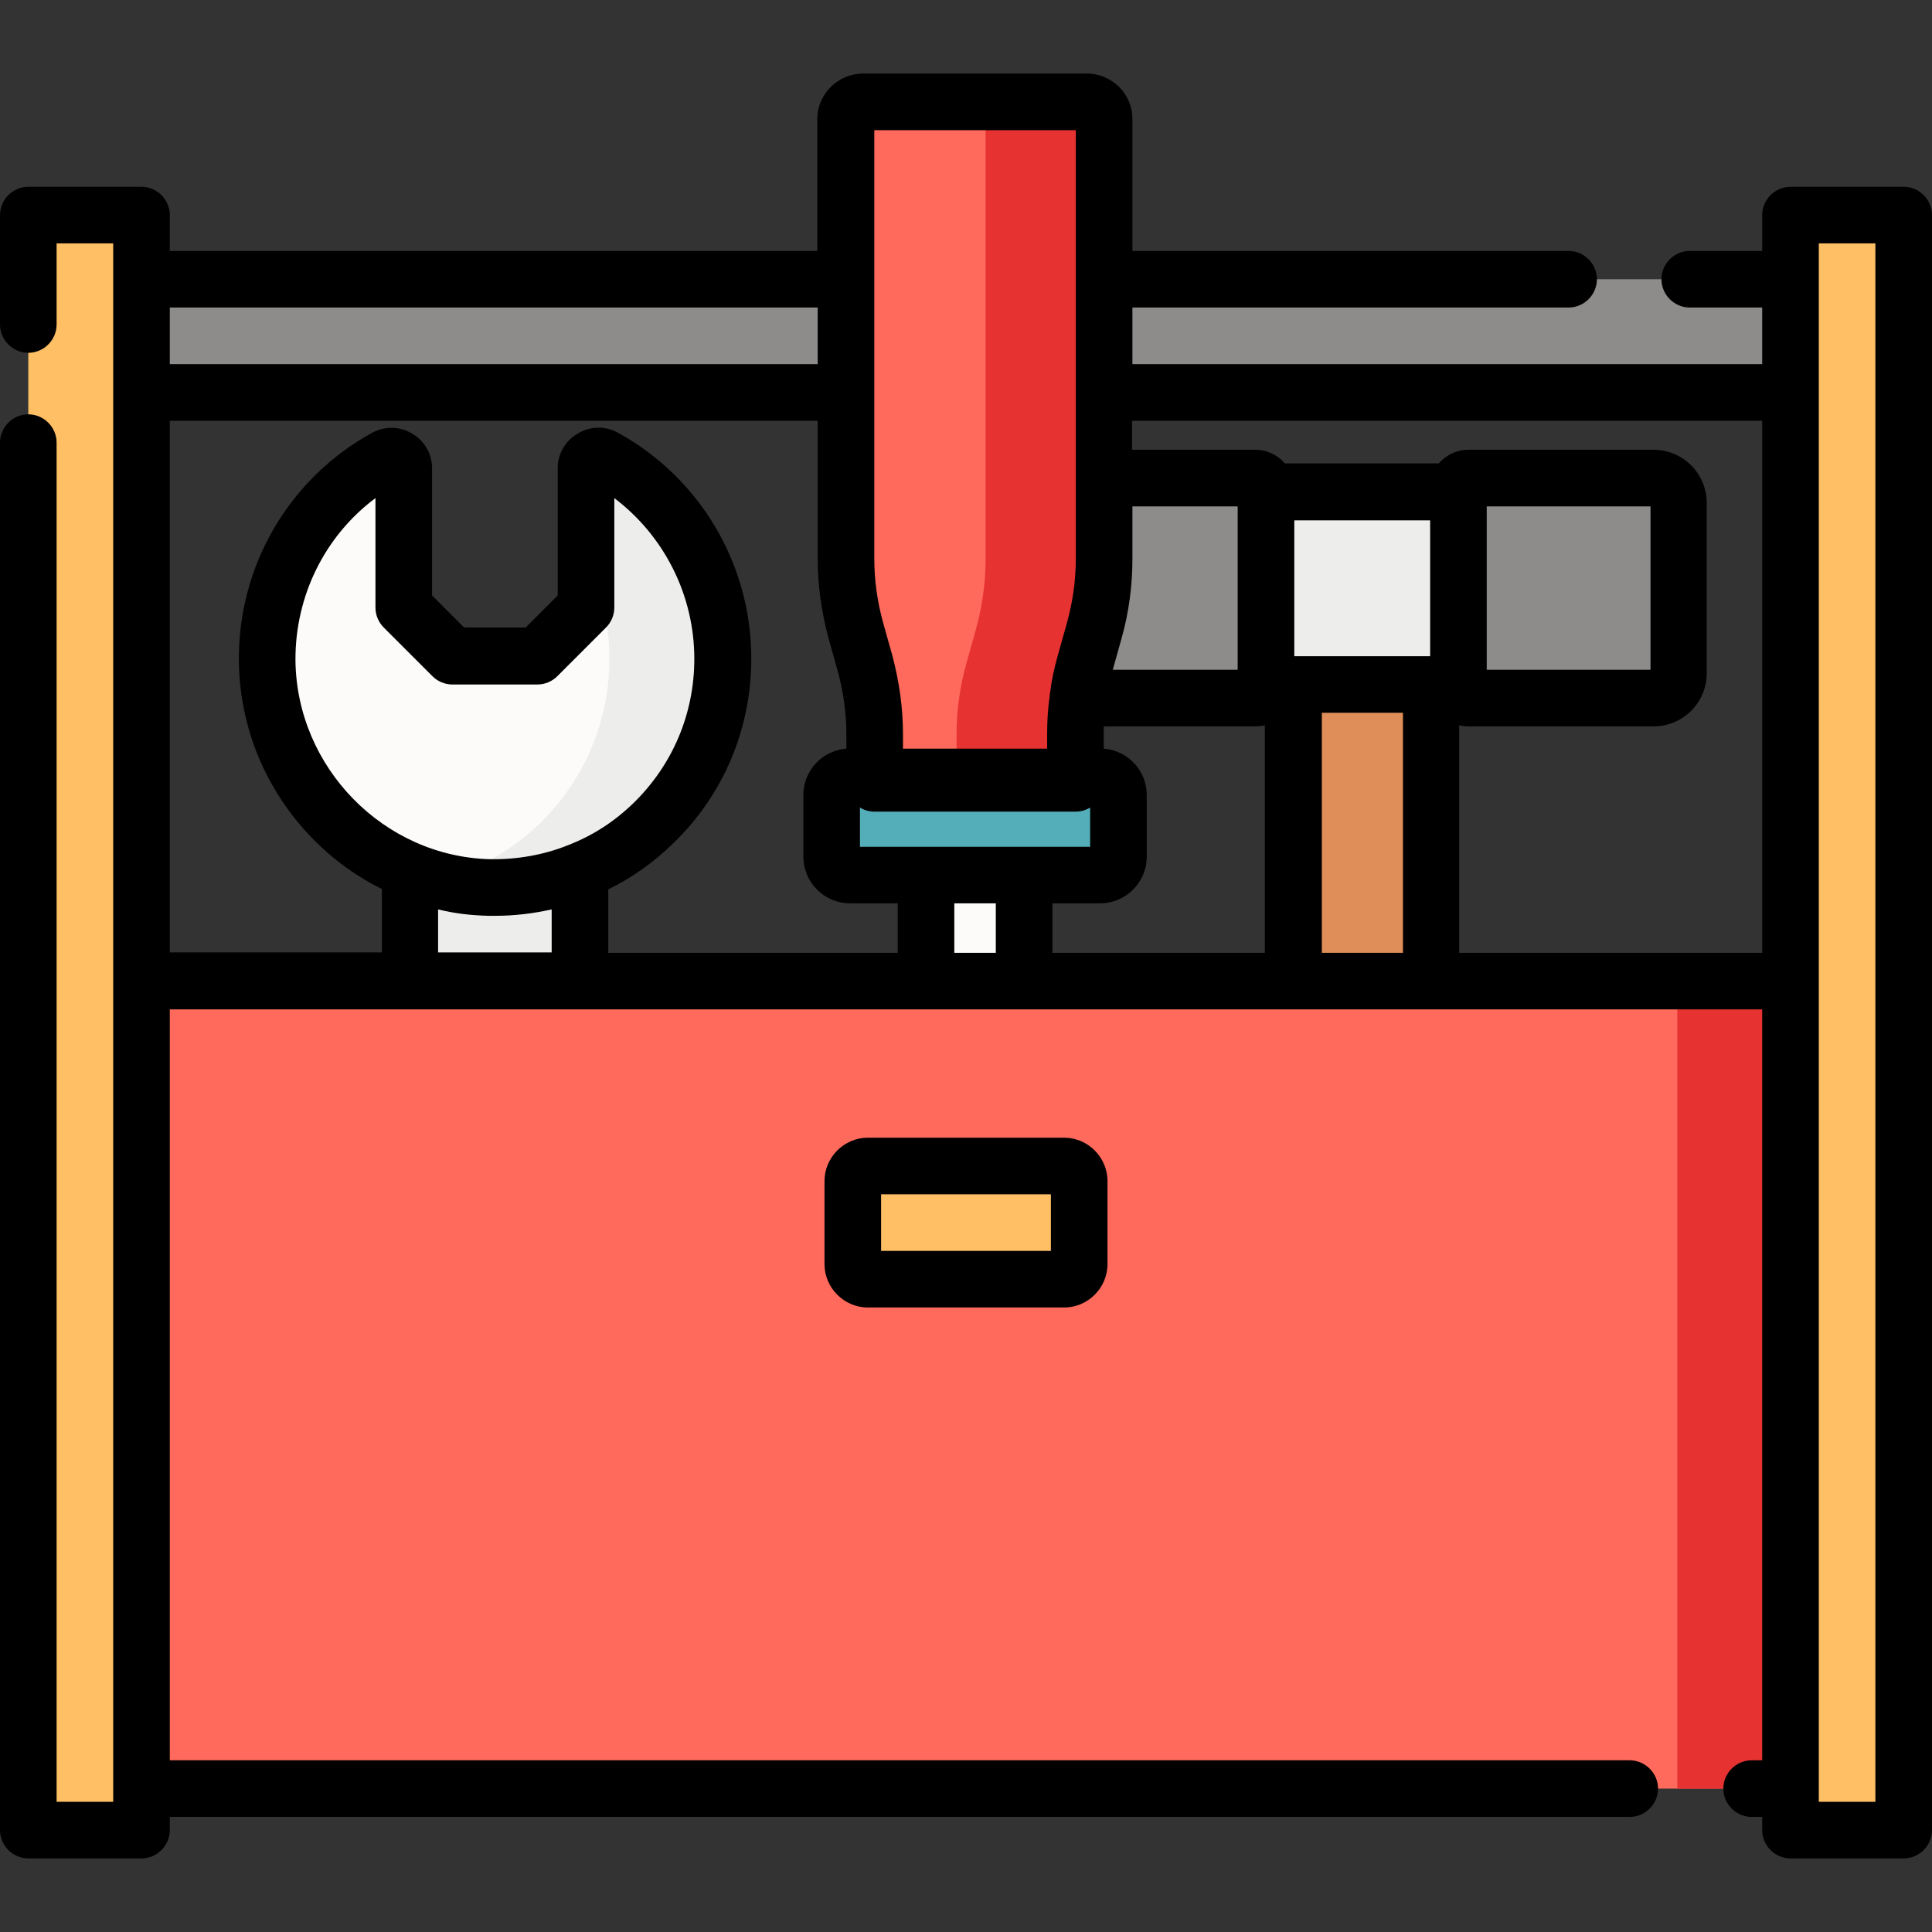 <?xml version="1.0" encoding="UTF-8"?> <!-- Generator: Adobe Illustrator 24.0.1, SVG Export Plug-In . SVG Version: 6.00 Build 0) --> <svg xmlns="http://www.w3.org/2000/svg" xmlns:xlink="http://www.w3.org/1999/xlink" version="1.2" id="Capa_1" x="0px" y="0px" width="512px" height="512px" viewBox="0 0 512 512" xml:space="preserve"><rect x="0" y="0" width="512" height="512" fill="#333333" stroke="none"/> <rect x="108.6" y="215.6" fill="#EDEDEB" width="45.1" height="210.9"></rect> <path fill="#FCFBF9" d="M245.4,230.2h26v167.2c0,2-1.6,3.6-3.6,3.6H249c-2,0-3.6-1.6-3.6-3.6L245.4,230.2L245.4,230.2z"></path> <g> <rect x="7.5" y="57" fill="#FFBF64" width="30" height="428"></rect> <rect x="474.5" y="57" fill="#FFBF64" width="30" height="428"></rect> </g> <rect x="37.5" y="74" fill="#8D8C8B" width="437" height="30"></rect> <rect x="335.5" y="130.3" fill="#EDEDEB" width="51" height="51.1"></rect> <g> <path fill="#8D8C8B" d="M332.8,185h-49.1c-3.6,0-6.6-3-6.6-6.6v-45.1c0-3.6,3-6.6,6.6-6.6h49.1c1.5,0,2.6,1.2,2.6,2.6v53.1 C335.5,183.8,334.3,185,332.8,185z"></path> <path fill="#8D8C8B" d="M438.3,185h-49.1c-1.5,0-2.6-1.2-2.6-2.6v-53.1c0-1.5,1.2-2.6,2.6-2.6h49.1c3.6,0,6.6,3,6.6,6.6v45.1 C444.9,182.1,441.9,185,438.3,185z"></path> </g> <path fill="#DF8E59" d="M375.3,429.3h-28.6c-2.2,0-3.9-1.8-3.9-3.9v-244h36.5v244C379.2,427.6,377.5,429.3,375.3,429.3z"></path> <rect x="37.5" y="260" fill="#FF6A5C" width="437" height="214"></rect> <rect x="444.5" y="260" fill="#E63231" width="30" height="214"></rect> <path fill="#FFBF64" d="M282,339h-52c-2.2,0-4-1.8-4-4v-22c0-2.2,1.8-4,4-4h52c2.2,0,4,1.8,4,4v22C286,337.2,284.2,339,282,339z"></path> <path fill="#FF6A5C" d="M224.2,148.1V31.5c0-2.5,2-4.5,4.6-4.5h59.3c2.5,0,4.6,2,4.6,4.5v116.6c0,6.3-0.9,12.7-2.6,18.8l-2.5,8.9 c-1.7,6.1-2.6,12.4-2.6,18.8v13h-53.2v-13c0-6.3-0.9-12.7-2.6-18.8l-2.5-8.9C225.1,160.8,224.2,154.5,224.2,148.1z"></path> <path fill="#E63231" d="M288.1,27h-31.5c2.5,0,4.6,2,4.6,4.5v116.6c0,6.3-0.9,12.7-2.6,18.8l-2.5,8.9c-1.7,6.1-2.6,12.4-2.6,18.8v13 H285v-13c0-6.3,0.9-12.7,2.6-18.8l2.5-8.9c1.7-6.1,2.6-12.4,2.6-18.8V31.5C292.6,29,290.6,27,288.1,27z"></path> <path fill="#FCFBF9" d="M191.5,174.6c0,34-27.8,61.4-61.8,60.6c-32.4-0.8-58.6-27.6-58.9-60.1c-0.2-23.2,12.6-43.4,31.4-53.8 c2.2-1.2,4.8,0.4,4.8,2.8V161c5,5.1,7.8,7.9,12.9,12.9h22.5c5-5.1,7.8-7.9,12.9-12.9v-36.8c0-2.5,2.6-4,4.8-2.8 C178.8,131.7,191.5,151.7,191.5,174.6z"></path> <path fill="#EDEDEB" d="M160.1,121.4c-2.2-1.2-4.8,0.3-4.8,2.8v23.6c4,8.1,6.2,17.2,6.2,26.8c0,28.3-19.3,52-45.3,58.7 c4.3,1.1,8.9,1.8,13.5,1.9c34,0.8,61.8-26.7,61.8-60.6C191.5,151.7,178.8,131.7,160.1,121.4z"></path> <path fill="#54AEB9" d="M225.3,205.9h66.3c2.7,0,4.9,2.2,4.9,4.9V227c0,2.7-2.2,4.9-4.9,4.9h-66.3c-2.7,0-4.9-2.2-4.9-4.9v-16.3 C220.4,208.1,222.6,205.9,225.3,205.9z"></path> <path d="M504.5,49.5h-30c-4.1,0-7.5,3.4-7.5,7.5v9.5h-19.2c-4.1,0-7.5,3.4-7.5,7.5s3.4,7.5,7.5,7.5H467v15H300.1v-15h115.6 c4.1,0,7.5-3.4,7.5-7.5s-3.4-7.5-7.5-7.5H300.1v-35c0-6.6-5.4-12-12.1-12h-59.3c-6.6,0-12.1,5.4-12.1,12v35H45V57 c0-4.1-3.4-7.5-7.5-7.5h-30C3.4,49.5,0,52.9,0,57v29c0,4.1,3.4,7.5,7.5,7.5S15,90.1,15,86V64.5h15l0,0l0,0v413l0,0l0,0H15V117.3 c0-4.1-3.4-7.5-7.5-7.5S0,113.2,0,117.3V485c0,4.1,3.4,7.5,7.5,7.5h30c4.1,0,7.5-3.4,7.5-7.5v-3.5h386.9c4.1,0,7.5-3.4,7.5-7.5 s-3.4-7.5-7.5-7.5H45v-199h422v199h-2.8c-4.1,0-7.5,3.4-7.5,7.5s3.4,7.5,7.5,7.5h2.8v3.5c0,4.1,3.4,7.5,7.5,7.5h30 c4.1,0,7.5-3.4,7.5-7.5V57C512,52.9,508.6,49.5,504.5,49.5z M350.3,188.9h21.5v63.6h-21.5V188.9z M437.4,134.2v43.3H394v-43.3H437.4 z M379,173.9H343v-36H379V173.9z M332.8,192.5c0.8,0,1.7-0.1,2.4-0.3v60.3h-56.3v-13.1h12.6c6.8,0,12.4-5.5,12.4-12.4v-16.3 c0-6.5-5-11.8-11.4-12.3v-3.8c0-0.7,0-1.4,0-2.1L332.8,192.5L332.8,192.5L332.8,192.5z M227.9,214c1.1,0.7,2.5,1.1,3.9,1.1H285 c1.4,0,2.8-0.4,3.9-1.1v10.4l0,0c0,0,0,0,0,0s0,0,0,0h-61c0,0,0,0,0,0s0,0,0,0l0,0L227.9,214L227.9,214L227.9,214z M263.9,239.4 v13.1h-11v-13.1H263.9z M328,177.5h-33.1l2.4-8.6c1.9-6.8,2.8-13.8,2.8-20.8v-13.9H328L328,177.5L328,177.5z M285.1,34.5v113.6 c0,5.7-0.8,11.3-2.3,16.8l-2.5,8.9c-0.9,3.2-1.6,6.4-2,9.7c0,0.2-0.1,0.3-0.1,0.5c0,0,0,0,0,0.1c0,0.1,0,0.2,0,0.2 c-0.5,3.4-0.7,6.8-0.7,10.3v3.8h-38.2v-3.8c0-7-1-14-2.8-20.8l-2.5-8.9c-1.5-5.5-2.3-11.1-2.3-16.8V34.5c0,0,0,0,0,0s0,0,0,0l0,0 c0,0,0,0,0,0s0,0,0,0v0H285.1z M216.7,81.5v15H45v-15H216.7z M45,111.5h171.7v36.6c0,7,1,14,2.8,20.8l2.5,8.9 c1.5,5.5,2.3,11.1,2.3,16.8v3.8c-6.4,0.5-11.4,5.8-11.4,12.3V227c0,6.8,5.5,12.4,12.4,12.4h12.6v13.1h-76.7v-16.8 c6.3-3.1,12.1-7.2,17.3-12.3c13.3-12.9,20.6-30.3,20.6-48.9c0-24.9-13.5-47.8-35.3-59.8c-3.4-1.9-7.4-1.8-10.7,0.2 c-3.3,1.9-5.3,5.4-5.3,9.2v33.7l-8.5,8.5H123l-8.5-8.5v-33.7c0-3.8-2-7.3-5.3-9.2c-3.3-2-7.3-2-10.6-0.2 c-22,12.1-35.5,35.2-35.3,60.4c0.2,17.7,7.1,34.4,19.6,47.2c5.4,5.5,11.6,10,18.3,13.3v16.8H45V111.5z M101.7,166.3l12.9,12.9 c1.4,1.4,3.3,2.2,5.3,2.2h22.5c2,0,3.9-0.8,5.3-2.2l12.9-12.9c1.4-1.4,2.2-3.3,2.2-5.3v-29c13.2,10,21.2,25.7,21.2,42.6 c0,14.5-5.7,28-16,38.1c-5,4.9-10.7,8.6-17,11.1c-0.2,0.1-0.3,0.1-0.5,0.2c-6.5,2.6-13.5,3.8-20.6,3.7 c-28.2-0.7-51.3-24.3-51.6-52.7c-0.1-17.1,7.8-33,21.2-43v29C99.5,163,100.3,164.9,101.7,166.3z M129.6,242.7c0.6,0,1.1,0,1.6,0 c5.1,0,10.1-0.6,15-1.7v11.4h-30.1v-11.4C120.5,242.1,125,242.6,129.6,242.7z M386.7,252.5v-60.3c0.8,0.2,1.6,0.3,2.4,0.3h49.1 c7.8,0,14.1-6.3,14.1-14.1v-45.1c0-7.8-6.3-14.1-14.1-14.1h-49.1c-3.1,0-5.9,1.4-7.8,3.6h-40.8c-1.9-2.2-4.7-3.6-7.8-3.6h-32.7v-7.7 H467v141L386.7,252.5L386.7,252.5z M497,477.5h-15l0,0l0,0v-413l0,0l0,0h15V477.5z"></path> <path d="M230,301.5c-6.3,0-11.5,5.2-11.5,11.5v22c0,6.3,5.2,11.5,11.5,11.5h52c6.3,0,11.5-5.2,11.5-11.5v-22 c0-6.3-5.2-11.5-11.5-11.5H230z M278.5,331.5h-45v-15h45V331.5z"></path> </svg> 